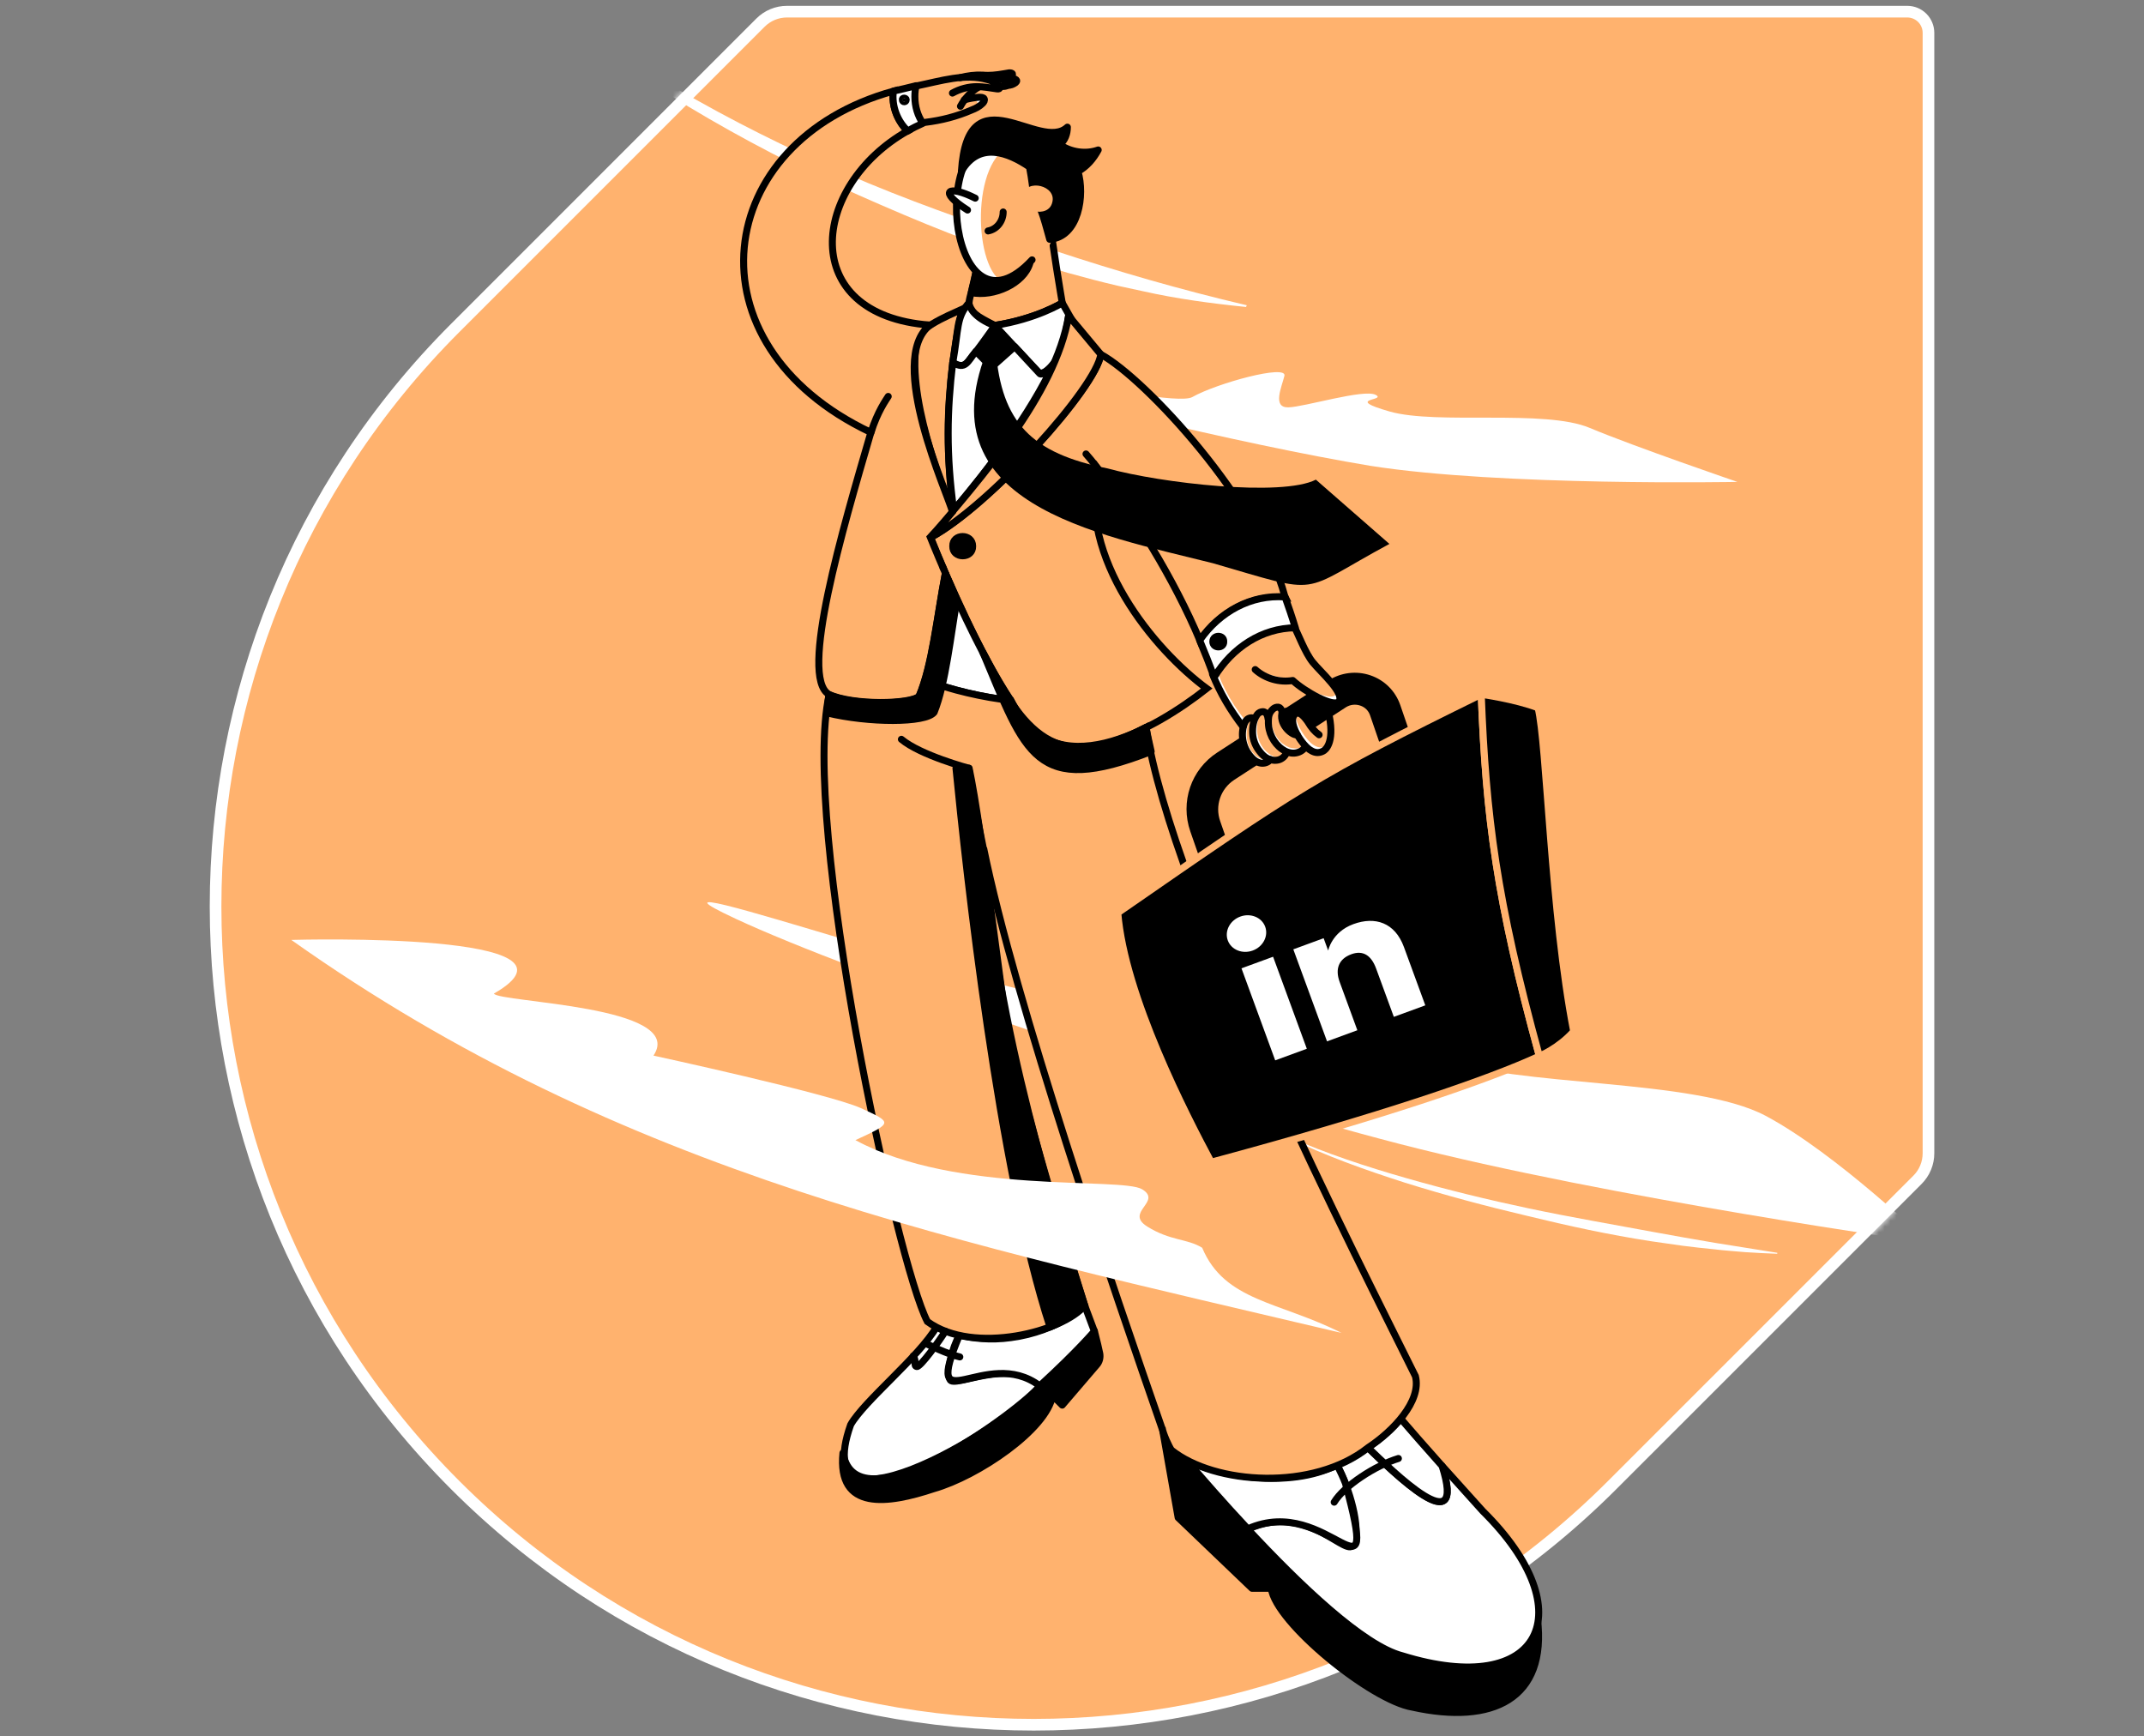<svg width="368" height="298" viewBox="0 0 368 298" fill="none" xmlns="http://www.w3.org/2000/svg">
<rect x="0" y="0" width="368" height="298" fill="#808080" stroke="none"/>
<path d="M135.086 2C134.241 1.999 133.404 2.165 132.624 2.488C131.843 2.811 131.134 3.285 130.537 3.883L78.133 56.283C23.289 111.119 23.289 200.029 78.133 254.87C132.978 309.71 221.88 309.71 276.716 254.87L329.128 202.47C329.724 201.873 330.197 201.164 330.519 200.384C330.842 199.605 331.007 198.769 331.007 197.925V5.642C331.007 5.164 330.914 4.69 330.731 4.249C330.548 3.807 330.28 3.405 329.943 3.067C329.605 2.729 329.203 2.46 328.762 2.277C328.32 2.094 327.847 2 327.369 2H135.086Z" fill="#FFB26E" stroke="white" stroke-width="2" stroke-miterlimit="10"/>
<mask id="mask0" style="mask-type:alpha" maskUnits="userSpaceOnUse" x="36" y="1" width="297" height="296">
<path d="M135.086 2C134.241 1.999 133.404 2.165 132.624 2.488C131.843 2.811 131.134 3.285 130.537 3.883L78.133 56.283C23.289 111.119 23.289 200.029 78.133 254.87C115.732 292.466 169.337 304.288 217 290.336C232.5 289.5 251.257 304.744 268.5 287.5L281.5 250.087L329.128 202.47C329.724 201.873 330.197 201.164 330.519 200.384C330.842 199.605 331.007 198.769 331.007 197.925V5.642C331.007 5.164 330.914 4.69 330.731 4.249C330.548 3.807 330.28 3.405 329.943 3.067C329.605 2.729 329.203 2.46 328.762 2.277C328.32 2.094 327.847 2 327.369 2H135.086Z" fill="#45E0A8" stroke="white" stroke-width="2" stroke-miterlimit="10"/>
</mask>
<g mask="url(#mask0)">
<path d="M93.733 -0.236C101.358 6.318 110.313 12.063 119.657 17.216C129.005 22.467 138.879 27.219 149.146 31.477C159.413 35.734 170.204 39.398 180.858 42.968C191.647 46.535 202.56 49.711 214 52.389L213.873 52.683C207.903 52.076 201.927 51.275 196.208 49.984L191.852 49.042C190.354 48.697 188.991 48.349 187.628 48L183.402 46.861L179.173 45.625C167.987 42.359 157.582 38.009 147.307 33.461C137.167 28.91 127.42 23.864 118.2 18.32C109.115 12.773 100.555 6.631 93.33 -0.129L93.733 -0.236Z" fill="white"/>
<path d="M164.139 62.961C147.937 57.171 200.456 70.517 204.644 68.145C208.832 65.774 220.956 62.465 220.46 64.505C219.964 66.491 218.366 69.965 221.122 69.91C223.877 69.855 234.072 66.712 236.111 67.759C238.15 68.807 230.435 68.311 238.536 70.627C246.637 72.943 265.154 70.186 272.869 73.44C280.64 76.694 298.219 82.705 298.219 82.705C298.219 82.705 257.604 83.477 235.23 79.947C212.966 76.252 176.814 67.484 164.139 62.961Z" fill="white"/>
<path d="M221.011 195.043C227.625 197.966 234.513 200.227 241.457 202.213C248.401 204.198 255.4 205.908 262.454 207.397C269.508 208.886 276.617 210.099 283.726 211.422C287.253 212.084 290.835 212.691 294.362 213.298L305.053 215.007V215.173C303.234 215.117 301.416 215.007 299.597 214.897C297.779 214.731 295.96 214.621 294.196 214.401C292.378 214.235 290.614 214.015 288.796 213.794L283.395 213.022C276.231 211.919 269.122 210.375 262.123 208.665C255.069 207.011 248.07 205.136 241.181 202.985C234.293 200.779 227.459 198.352 220.901 195.154L221.011 195.043Z" fill="white"/>
<path d="M126.268 157.678C100.559 145.698 184.671 175.674 191.913 172.36C199.155 169.046 219.57 165.602 218.446 168.793C217.321 171.984 214.198 177.422 218.659 177.784C223.176 178.146 240.395 174.515 243.577 176.577C246.76 178.64 234.208 176.623 247.18 181.621C260.151 186.619 290.859 185.011 303.049 191.492C315.239 197.974 331.06 213.305 331.06 213.305C331.06 213.305 276.443 205.648 240.355 196.354C204.266 187.06 146.428 167.082 126.268 157.678Z" fill="white"/>
<path d="M209.769 154.178C208.832 154.013 208.006 153.351 207.675 152.358L204.313 142.707C202.55 137.633 204.424 132.063 208.943 129.14L228.01 116.787C230.16 115.408 232.805 115.077 235.23 115.905C237.654 116.732 239.528 118.607 240.355 121.033L245.204 135.152C245.7 136.585 244.929 138.185 243.496 138.626C242.063 139.122 240.465 138.35 240.024 136.916L235.175 122.798C234.899 121.971 234.293 121.364 233.466 121.089C232.639 120.813 231.758 120.923 231.041 121.364L211.863 133.828C209.494 135.372 208.502 138.295 209.439 140.942L212.8 150.593C213.296 152.027 212.525 153.627 211.092 154.123C210.706 154.233 210.21 154.288 209.769 154.178Z" fill="black"/>
<path d="M222.114 129.25C221.618 129.25 221.122 129.14 220.681 128.919L220.791 129.14C220.626 129.747 220.13 130.188 219.468 130.353C218.972 130.464 218.476 130.464 217.98 130.298C217.65 130.794 216.933 131.015 216.327 130.905C215.721 130.794 215.17 130.408 214.784 129.967C213.406 128.533 212.855 126.383 213.406 124.507C213.517 124.121 213.682 123.68 214.013 123.404C214.343 123.129 214.894 123.018 215.225 123.294L215.335 123.515C215.445 123.184 215.611 122.853 215.831 122.522C216.052 122.246 216.382 122.081 216.768 122.081C217.099 122.081 217.54 122.357 217.65 123.294C217.705 122.908 217.815 122.522 217.98 122.136C218.256 121.695 218.642 121.309 219.138 121.254C219.468 121.199 219.689 121.364 219.854 121.64C219.964 121.86 220.019 122.081 219.964 122.357C219.579 124.452 221.893 126.217 222.61 125.996L223.932 128.092C223.546 128.864 222.83 129.25 222.114 129.25Z" fill="#FFB26E"/>
<path d="M215.225 123.625C215.115 123.46 214.894 123.515 214.729 123.57C214.288 123.846 214.123 124.342 214.068 124.838C213.847 126.107 213.958 127.43 214.619 128.589C215.225 129.692 216.437 130.519 217.705 130.519C216.989 131.015 216.052 131.015 215.28 130.574C214.509 130.133 214.013 129.361 213.682 128.533C213.186 127.375 213.076 126.052 213.296 124.838C213.351 124.508 213.462 124.177 213.627 123.901C213.792 123.625 214.068 123.349 214.398 123.239C214.729 123.129 215.005 123.405 215.225 123.625Z" fill="white"/>
<path d="M226.412 126.107C225.641 125.555 225.089 124.894 224.428 123.791C223.436 122.412 222.885 122.246 222.389 122.467C220.681 123.735 223.602 128.092 225.034 128.809C225.2 128.864 225.365 128.975 225.53 129.03L226.412 126.107Z" fill="#FFB26E"/>
<path d="M228.01 127.761C227.845 127.927 227.735 127.982 227.625 128.037C226.963 128.368 226.302 128.368 225.586 127.927C224.373 127.32 222.169 124.177 222.444 122.412C222.389 122.412 222.389 122.412 222.334 122.467C220.626 123.735 223.546 128.092 224.979 128.809C225.696 129.25 226.357 129.25 227.018 128.919C227.184 128.864 227.625 128.533 228.01 127.761Z" fill="white"/>
<path d="M226.412 126.107C225.641 125.555 225.089 124.894 224.428 123.791C223.436 122.412 222.885 122.246 222.389 122.467C220.681 123.735 223.602 128.092 225.034 128.809C225.751 129.25 226.412 129.25 227.073 128.919C227.459 128.754 229.057 127.541 228.176 122.963" stroke="black" stroke-width="1.2" stroke-miterlimit="10" stroke-linecap="round" stroke-linejoin="round"/>
<path d="M219.579 121.584C219.027 121.584 218.476 122.026 218.311 122.577C218.091 123.129 218.146 123.735 218.256 124.287C218.421 125.114 218.752 125.941 219.248 126.658C219.744 127.375 220.46 127.926 221.232 128.257C222.058 128.533 222.995 128.533 223.767 128.147C223.767 128.478 223.491 128.754 223.216 128.919C222.389 129.416 221.287 129.416 220.405 128.974C219.523 128.588 218.862 127.816 218.421 126.934C217.98 126.051 217.815 125.114 217.76 124.121C217.705 123.735 217.705 123.294 217.815 122.908C217.925 122.522 218.091 122.136 218.421 121.86C218.697 121.529 219.193 121.419 219.579 121.584Z" fill="white"/>
<path d="M216.603 122.302C216.272 122.522 216.107 122.908 215.996 123.294C215.611 124.728 215.666 126.272 216.327 127.596C216.988 128.92 218.256 129.967 219.744 130.133C218.807 130.464 217.87 130.298 217.044 129.747C216.217 129.195 215.666 128.368 215.39 127.431C215.115 126.493 215.06 125.5 215.17 124.563C215.225 124.122 215.335 123.625 215.5 123.239C215.666 122.853 216.217 122.522 216.603 122.302Z" fill="white"/>
<path d="M222.665 126.107C221.948 126.327 219.634 124.562 220.02 122.467C220.075 122.246 220.02 121.97 219.909 121.75C219.744 121.474 219.524 121.309 219.193 121.364C218.697 121.419 218.311 121.805 218.036 122.246C217.76 122.687 217.705 123.239 217.705 123.79C217.65 125.665 218.587 127.54 220.075 128.588C220.681 129.03 221.452 129.305 222.169 129.25C222.885 129.195 223.602 128.864 224.042 128.202" stroke="black" stroke-width="1.2" stroke-miterlimit="10" stroke-linecap="round" stroke-linejoin="round"/>
<path d="M217.65 123.349C217.54 122.411 217.099 122.136 216.768 122.136C216.437 122.136 216.052 122.301 215.831 122.577C215.115 123.514 214.95 124.783 215.005 125.886C215.06 126.989 215.501 128.092 216.217 128.974C216.603 129.471 217.044 129.912 217.595 130.188C218.146 130.463 218.862 130.574 219.468 130.408C220.075 130.243 220.626 129.746 220.791 129.195" stroke="black" stroke-width="1.2" stroke-miterlimit="10" stroke-linecap="round" stroke-linejoin="round"/>
<path d="M208.061 112.595C209.163 116.621 211.092 120.371 213.682 123.57C213.517 123.956 213.461 124.342 213.351 124.673C210.816 121.584 208.777 117.944 207.62 114.139C207.455 113.643 207.895 113.147 208.061 112.595Z" fill="white"/>
<path d="M218.036 130.354C217.705 130.85 216.988 131.071 216.382 130.96C215.776 130.85 215.225 130.464 214.839 130.023C213.461 128.589 212.91 126.438 213.461 124.563C213.572 124.177 213.737 123.736 214.068 123.46C214.398 123.184 214.949 123.074 215.28 123.35" stroke="black" stroke-width="1.2" stroke-miterlimit="10" stroke-linecap="round" stroke-linejoin="round"/>
<path d="M213.351 124.728C211.202 121.916 209.438 118.993 208.116 115.684" stroke="black" stroke-width="1.2" stroke-miterlimit="10" stroke-linecap="round" stroke-linejoin="round"/>
<path d="M215.445 114.911C217.154 116.455 219.634 117.172 221.893 116.786C223.822 118.606 228.947 121.529 229.829 120.371C230.821 118.937 226.743 115.408 225.31 113.643C223.987 111.988 222.775 110.224 221.783 108.348L215.445 114.911Z" fill="#FFB26E"/>
<path d="M222.058 116.621C223.602 117.889 225.365 118.827 227.294 119.378C227.735 119.489 228.176 119.599 228.616 119.544C229.057 119.489 229.498 119.158 229.608 118.717C229.774 118.992 229.884 119.268 229.994 119.599C230.049 119.93 230.049 120.261 229.829 120.481C229.664 120.702 229.388 120.757 229.112 120.812C228.837 120.812 228.561 120.757 228.286 120.647C225.806 119.875 223.767 118.496 222.058 116.621Z" fill="white"/>
<path d="M215.556 114.801C217.54 115.849 219.744 116.401 222.003 116.511C221.728 116.787 221.287 116.842 220.901 116.897C219.193 116.952 217.484 116.401 216.107 115.463C215.831 115.242 215.666 115.077 215.556 114.801Z" fill="white"/>
<path d="M215.445 114.911C217.154 116.456 219.634 117.172 221.893 116.786C223.822 118.606 228.947 121.529 229.829 120.371C230.821 118.937 226.743 115.408 225.31 113.643C223.987 111.988 222.885 108.9 221.893 107.025" stroke="black" stroke-width="1.2" stroke-miterlimit="10" stroke-linecap="round" stroke-linejoin="round"/>
<path d="M222.279 125.831C221.507 125.445 220.956 124.673 220.736 123.901C220.516 123.129 220.626 122.136 221.011 121.419C220.571 121.419 220.185 121.64 220.02 122.026C219.854 122.412 219.854 122.853 219.909 123.239C220.13 124.452 221.011 125.445 222.279 125.831Z" fill="black"/>
<path d="M156.754 17.794C156.479 15.588 157.25 14.705 157.25 14.705C158.683 14.43 160.061 14.099 161.383 13.768C162.761 13.492 164.084 13.271 165.406 13.161C166.784 12.775 168.107 12.72 168.823 12.775C169.154 12.775 169.374 12.83 169.374 12.83C169.815 12.83 170.256 12.83 170.642 12.775C171.524 12.72 172.295 12.555 173.232 12.389C173.397 12.389 173.563 12.389 173.728 12.499C173.893 12.61 173.728 13.106 173.122 13.437C173.397 13.437 173.728 13.437 174.003 13.492C174.114 13.492 174.224 13.492 174.279 13.547C174.389 13.602 174.444 13.658 174.499 13.768C174.555 13.933 174.389 14.044 174.279 14.154C173.893 14.43 173.452 14.595 172.956 14.595L172.295 14.761C172.02 14.761 171.744 14.761 171.634 14.816C171.689 14.926 171.689 15.036 171.579 15.147C171.468 15.257 171.303 15.257 171.138 15.257C169.98 15.091 169.154 14.926 167.997 14.926C167.941 14.981 167.721 15.091 167.611 15.147L165.572 17.132C166.288 16.966 167.445 16.746 168.107 16.691C168.437 16.691 168.878 16.691 168.989 16.966C169.099 17.242 168.933 17.518 168.713 17.739C168.162 18.29 167.501 18.621 166.784 18.897C164.249 20 161.604 20.662 158.904 20.992C158.793 20.992 156.975 20 156.754 17.794Z" fill="#FFB26E"/>
<path d="M166.729 16.857C166.729 16.857 168.933 17.408 167.005 18.787C167.886 18.346 169.209 17.849 168.933 16.967C168.658 16.085 166.729 16.857 166.729 16.857Z" fill="white"/>
<path d="M172.736 12.554C172.681 12.554 173.563 12.665 172.736 13.492C173.232 13.492 173.232 13.492 173.232 13.492C173.232 13.492 174.554 12.223 172.736 12.554Z" fill="white"/>
<path d="M168.823 12.885C169.154 12.885 169.374 12.941 169.374 12.941C169.815 12.941 169.705 13.161 170.146 13.106L170.256 13.051C173.342 13.713 173.011 14.54 173.011 14.54L172.956 14.65L172.295 14.816C172.736 13.988 169.87 13.161 168.823 12.885Z" fill="white"/>
<path d="M173.673 13.547C173.673 13.547 174.279 14.209 172.791 14.374C172.736 14.705 174.334 14.485 174.499 13.878C174.72 13.327 173.673 13.547 173.673 13.547Z" fill="white"/>
<path d="M163.477 15.974C164.745 15.257 166.233 14.871 167.666 14.871C168.823 14.871 169.98 15.092 171.138 15.257C171.303 15.257 171.468 15.312 171.578 15.147C171.633 15.037 171.633 14.926 171.578 14.816C171.523 14.706 171.413 14.651 171.303 14.54C170.752 14.154 170.146 13.823 169.484 13.658C165.627 12.555 161.549 13.879 157.25 14.761" stroke="black" stroke-width="1.2" stroke-miterlimit="10" stroke-linecap="round" stroke-linejoin="round"/>
<path d="M171.579 14.871C171.799 14.816 172.901 14.926 172.956 14.54C173.011 14.374 172.956 14.209 172.846 14.099C172.736 13.989 172.571 13.878 172.405 13.823C170.091 12.665 167.28 12.665 164.8 13.327" stroke="black" stroke-width="1.2" stroke-miterlimit="10" stroke-linecap="round" stroke-linejoin="round"/>
<path d="M169.374 12.941C170.862 12.941 171.909 12.72 173.232 12.499C173.397 12.499 173.562 12.499 173.728 12.61C173.893 12.72 173.728 13.216 173.122 13.547" stroke="black" stroke-width="1.2" stroke-miterlimit="10" stroke-linecap="round" stroke-linejoin="round"/>
<path d="M171.689 13.492C172.46 13.492 173.232 13.547 174.003 13.547C174.114 13.547 174.224 13.547 174.279 13.602C174.389 13.658 174.444 13.713 174.499 13.823C174.555 13.989 174.389 14.099 174.279 14.209C173.893 14.485 173.452 14.65 172.956 14.65" stroke="black" stroke-width="1.2" stroke-miterlimit="10" stroke-linecap="round" stroke-linejoin="round"/>
<path d="M167.996 14.926C166.674 15.698 165.572 16.912 164.855 18.235" stroke="black" stroke-width="1.2" stroke-miterlimit="10" stroke-linecap="round" stroke-linejoin="round"/>
<path d="M165.517 17.132C166.343 16.912 167.225 16.746 168.052 16.691C168.382 16.691 168.823 16.691 168.933 16.967C169.044 17.242 168.878 17.518 168.658 17.739C168.107 18.29 167.445 18.621 166.729 18.897C164.194 20 161.549 20.662 158.848 20.992" stroke="black" stroke-width="1.2" stroke-miterlimit="10" stroke-linecap="round" stroke-linejoin="round"/>
<path d="M220.515 102.282C216.272 86.344 196.708 65.057 188.938 60.81C188.166 66.491 169.87 86.785 159.73 92.245C162.596 99.415 168.272 112.375 173.507 120.206C180.727 135.372 198.141 125.224 207.124 118.165C198.141 111.547 184.97 95.72 188.387 80.333C194.779 88.55 201.448 99.249 205.967 109.948C209.383 105.04 214.784 102.007 220.626 102.558C220.57 102.448 220.515 102.337 220.515 102.282Z" fill="#FFB26E" stroke="black" stroke-width="1.2" stroke-miterlimit="10"/>
<path d="M163.036 236.736C162.43 235.467 163.422 231.276 164.69 229.125C163.312 228.739 161.989 228.243 160.777 227.691C157.691 232.93 148.322 240.431 146.008 244.512C138.127 266.681 175.546 243.078 178.522 237.894C173.452 232.82 163.588 238.39 163.036 236.736Z" fill="white" stroke="black" stroke-width="1.2" stroke-miterlimit="10" stroke-linecap="round" stroke-linejoin="round"/>
<path d="M166.343 51.987C166.343 51.987 166.343 52.097 166.398 52.208L166.343 51.987Z" stroke="black" stroke-width="1.2" stroke-miterlimit="10" stroke-linecap="round" stroke-linejoin="round"/>
<path d="M158.793 116.731C163.092 118.386 168.768 119.709 173.452 120.206C169.209 113.753 164.91 104.488 162.265 98.422C161.273 104.819 159.895 112.595 158.793 116.731Z" fill="white" stroke="black" stroke-width="1.2" stroke-miterlimit="10" stroke-linecap="round" stroke-linejoin="round"/>
<path d="M178.467 237.839C175.767 241.534 147.055 262.877 144.685 249.365C143.693 259.347 152.345 258.134 160.281 255.487C167.831 253.336 179.679 245.339 180.671 239.493L182.325 241.148L188.276 234.199C188.717 233.703 188.883 232.986 188.772 232.324C188.607 231.552 188.332 230.284 187.836 228.409C187.836 228.464 185.08 231.773 178.467 237.839Z" fill="black" stroke="black" stroke-width="1.2" stroke-miterlimit="10" stroke-linecap="round" stroke-linejoin="round"/>
<path d="M188.332 80.333C188.222 80.939 188.166 81.546 188.111 82.097C188.773 82.263 189.434 82.428 190.095 82.594C189.489 81.822 188.883 81.05 188.332 80.333Z" stroke="black" stroke-width="1.2" stroke-miterlimit="10" stroke-linecap="round" stroke-linejoin="round"/>
<path d="M173.507 229.567C169.925 230.063 166.949 229.677 164.69 229.126C158.132 244.788 169.209 230.835 178.467 237.839C185.08 231.773 187.836 228.464 187.836 228.464L186.182 224.052C186.182 224.052 181.774 228.464 173.507 229.567Z" fill="white" stroke="black" stroke-width="1.2" stroke-miterlimit="10" stroke-linecap="round" stroke-linejoin="round"/>
<path d="M163.533 62.244C164.194 57.336 164.745 54.854 165.186 53.089C165.076 53.144 157.856 55.957 157.471 58.053C155.266 67.373 161.879 83.973 163.477 87.888C163.533 87.833 163.588 87.723 163.643 87.668C162.375 77.906 162.596 70.516 163.533 62.244Z" fill="#FFB26E" stroke="black" stroke-width="1.2" stroke-miterlimit="10"/>
<path d="M170.752 55.847C177.916 54.744 182.325 51.986 182.325 51.986C182.325 51.986 180.341 40.295 180.341 38.64L167.445 47.023C166.453 52.814 164.414 52.648 170.752 55.847Z" fill="#FFB26E" stroke="black" stroke-width="1.2" stroke-miterlimit="10"/>
<path d="M182.325 51.987C182.325 51.987 177.916 54.744 170.752 55.847C172.185 57.391 177.696 63.347 178.467 64.119C181.939 63.513 183.041 56.619 183.427 54.193L183.923 54.799L182.325 51.987Z" fill="white" stroke="black" stroke-width="1.2" stroke-miterlimit="10" stroke-linecap="round" stroke-linejoin="round"/>
<path d="M166.343 52.207C166.288 52.042 166.288 51.987 166.288 51.987C164.084 54.579 164.58 56.288 163.533 62.244C165.682 63.623 166.013 62.079 167.5 60.369C168.823 58.66 169.98 56.95 170.752 55.902C167.17 54.523 166.508 52.814 166.343 52.207Z" fill="white" stroke="black" stroke-width="1.2" stroke-miterlimit="10" stroke-linecap="round" stroke-linejoin="round"/>
<path d="M171.193 56.343C170.917 56.012 170.752 55.847 170.752 55.847C169.98 56.95 168.823 58.604 167.5 60.314C168.162 60.975 169.54 62.354 170.201 63.016C170.642 62.575 173.618 59.983 174.169 59.486C172.956 58.218 171.799 57.005 171.193 56.343Z" fill="black"/>
<path d="M178.467 64.119C178.192 63.843 176.098 61.582 174.169 59.487C173.618 59.983 170.697 62.575 170.201 63.016C169.54 62.355 168.162 60.976 167.5 60.314C166.068 62.024 165.737 63.568 163.533 62.189C162.541 70.461 162.375 77.906 163.698 87.613C169.76 80.333 176.869 71.013 180.892 62.355C180.286 63.071 178.853 64.561 178.467 64.119Z" fill="white" stroke="black" stroke-width="1.2" stroke-miterlimit="10" stroke-linecap="round" stroke-linejoin="round"/>
<path d="M183.923 54.799L183.427 54.192C181.112 67.814 168.107 82.263 159.73 92.245C169.87 86.84 188.277 66.38 188.938 60.81L183.923 54.799Z" fill="#FFB26E" stroke="black" stroke-width="1.2" stroke-miterlimit="10"/>
<path d="M263.886 277.767C261.462 286.977 255.179 287.804 240.74 284.164C231.041 281.627 212.249 260.671 203.762 250.633C200.841 249.365 200.676 248.262 199.574 245.505L202.219 260.45L214.894 272.583H218.201C218.972 278.484 235.395 291.83 242.449 292.988C256.171 296.021 265.595 291.609 263.886 277.767Z" fill="black" stroke="black" stroke-width="1.2" stroke-miterlimit="10" stroke-linecap="round" stroke-linejoin="round"/>
<path d="M254.518 259.347C251.928 256.479 249.558 253.832 247.519 251.571C251.873 265.193 238.977 252.508 234.789 248.427C233.246 249.475 231.482 250.468 229.498 251.46C231.648 255.431 233.576 262.215 232.419 264.862C231.372 268.005 224.814 257.637 214.178 262.435C223.051 271.976 234.017 282.454 240.685 284.164C264.548 291.554 271.987 276.608 254.518 259.347Z" fill="white" stroke="black" stroke-width="1.2" stroke-miterlimit="10" stroke-linecap="round" stroke-linejoin="round"/>
<path d="M247.519 251.571C244.433 248.097 242.008 245.339 240.41 243.464C239.087 245.119 237.214 246.828 234.789 248.428C239.032 252.509 251.873 265.193 247.519 251.571Z" fill="white" stroke="black" stroke-width="1.2" stroke-miterlimit="10" stroke-linecap="round" stroke-linejoin="round"/>
<path d="M230.931 254.549C230.545 253.556 230.049 252.509 229.498 251.406C221.122 255.652 209.108 253.225 203.707 250.633C206.297 253.667 209.99 257.913 214.178 262.38C228.065 256.148 237.048 277.27 230.931 254.549Z" fill="white" stroke="black" stroke-width="1.2" stroke-miterlimit="10" stroke-linecap="round" stroke-linejoin="round"/>
<path d="M201.062 248.868C208.502 254.824 225.42 255.927 234.844 248.427C239.032 245.67 244.047 240.486 242.945 236.184C233.411 216.882 201.172 154.122 196.708 124.838C187.23 129.746 178.908 130.243 173.507 120.205C168.823 119.709 163.147 118.386 158.848 116.731C158.463 118.22 158.132 119.213 157.801 119.544C156.424 120.922 146.449 121.143 142.316 119.213C137.466 141.107 153.999 216.992 159.179 226.809C167.17 232.654 182.656 228.463 186.183 224.051C181.719 210.098 170.697 175.796 168.823 145.519C174.114 171.66 191.253 221.569 199.574 245.504L199.464 245.008C199.629 246.111 200.676 248.317 201.062 248.868Z" fill="#FFB26E" stroke="black" stroke-width="1.2" stroke-miterlimit="10"/>
<path d="M154.715 126.879C158.022 129.637 166.288 131.843 166.288 131.843C166.288 131.843 167.115 137.468 168.768 145.519" stroke="black" stroke-width="1.2" stroke-miterlimit="10" stroke-linecap="round" stroke-linejoin="round"/>
<path d="M153.282 16.581C153.282 16.25 153.282 15.974 153.337 15.643C122.256 24.247 117.461 59.046 149.48 74.212C144.63 90.867 137.135 116.125 142.261 119.158C146.394 121.088 156.368 120.868 157.746 119.489C160.006 114.14 160.777 106.143 162.265 98.367C160.667 94.672 159.675 92.19 159.675 92.19C159.675 92.19 161.218 90.536 163.478 87.834C162.761 84.911 152.015 61.748 159.62 55.792C136.75 54.082 139.119 31.912 155.762 22.482C154.274 20.993 153.282 18.897 153.282 16.581Z" fill="#FFB26E" stroke="black" stroke-width="1.2" stroke-miterlimit="10"/>
<path d="M149.48 74.266C150.637 70.572 152.125 68.586 152.456 68.035" stroke="black" stroke-width="1.2" stroke-miterlimit="10" stroke-linecap="round" stroke-linejoin="round"/>
<path d="M186.403 77.906C187.67 79.34 188.332 80.333 188.332 80.333" stroke="black" stroke-width="1.2" stroke-miterlimit="10" stroke-linecap="round" stroke-linejoin="round"/>
<path d="M157.03 16.581C157.03 15.919 157.085 15.312 157.25 14.706C155.872 15.036 154.825 15.312 153.337 15.643C153.007 18.235 154.054 20.827 155.817 22.482C156.644 21.985 157.526 21.544 158.407 21.158C157.526 19.89 157.03 18.29 157.03 16.581Z" fill="white" stroke="black" stroke-width="1.2" stroke-miterlimit="10" stroke-linecap="round" stroke-linejoin="round"/>
<path d="M205.912 109.893C206.793 111.988 207.62 114.084 208.392 116.235C211.533 111.106 216.603 107.797 222.334 107.742C221.783 105.922 221.177 104.157 220.571 102.448C214.729 102.006 209.328 104.984 205.912 109.893Z" fill="white" stroke="black" stroke-width="1.2" stroke-miterlimit="10" stroke-linecap="round" stroke-linejoin="round"/>
<path d="M172.736 23.805C176.373 24.136 179.514 28.107 180.672 33.291C180.947 34.559 184.529 33.787 184.529 35.221C184.529 35.828 181.112 38.53 181.057 39.081C180.231 45.258 173.783 49.063 169.65 48.126C161.714 46.968 163.202 22.151 172.736 23.805Z" fill="#FFB26E"/>
<path d="M172.24 23.364C173.342 23.474 174.389 23.915 175.381 24.632C166.949 24.577 166.729 43.99 171.468 47.96C161.438 49.78 161.934 21.599 172.24 23.364Z" fill="white"/>
<path d="M177.145 44.596C163.257 59.486 158.848 22.757 172.24 23.364C175.877 23.695 179.018 27.665 180.176 32.849C180.451 34.118 184.033 33.346 184.033 34.779C184.033 35.386 181.939 38.916 181.884 39.467" stroke="black" stroke-width="1.2" stroke-miterlimit="10" stroke-linecap="round" stroke-linejoin="round"/>
<path d="M166.068 36.048C160.887 32.739 162.761 31.691 167.39 34.008Z" fill="white"/>
<path d="M166.068 36.048C160.887 32.739 162.761 31.691 167.39 34.008" stroke="black" stroke-width="1.2" stroke-miterlimit="10" stroke-linecap="round" stroke-linejoin="round"/>
<path d="M169.595 39.633C171.138 39.358 172.185 37.924 172.185 36.38" stroke="black" stroke-width="1.2" stroke-miterlimit="10" stroke-linecap="round" stroke-linejoin="round"/>
<path d="M180.176 41.067C185.191 40.681 186.238 33.456 185.025 29.43C186.513 28.603 187.67 27.279 188.497 25.735C186.348 26.507 183.758 26.121 181.884 24.798C182.821 24.136 183.207 22.923 183.207 21.82C178.467 26.232 166.123 12.279 165.021 29.375C168.107 24.191 173.067 26.176 176.704 28.658C177.145 30.974 177.255 32.298 177.53 34.449C178.522 34.339 179.735 39.633 180.176 41.067Z" fill="black" stroke="black" stroke-width="1.2" stroke-miterlimit="10" stroke-linecap="round" stroke-linejoin="round"/>
<path d="M180.616 34.725C181.388 31.857 176.208 30.589 175.546 33.457C174.83 36.324 179.955 37.593 180.616 34.725Z" fill="#FFB26E"/>
<path d="M167.445 47.023C167.115 48.402 166.674 50.277 166.729 50.222C170.587 50.994 175.712 48.678 176.759 45.203C176.759 45.203 173.673 48.788 170.807 48.623" fill="black"/>
<path d="M167.445 47.023C167.115 48.402 166.674 50.277 166.729 50.222C170.587 50.994 175.712 48.678 176.759 45.203C176.759 45.203 173.673 48.788 170.807 48.623" stroke="black" stroke-width="1.2" stroke-miterlimit="10" stroke-linecap="round" stroke-linejoin="round"/>
<path d="M163.533 93.734C163.478 95.94 167.005 95.94 166.949 93.734C166.949 91.528 163.478 91.528 163.533 93.734Z" fill="black" stroke="black" stroke-width="1.2" stroke-miterlimit="10" stroke-linecap="round" stroke-linejoin="round"/>
<path d="M208.171 110.113C208.171 111.327 210.1 111.327 210.045 110.113C210.1 108.9 208.171 108.9 208.171 110.113Z" fill="black" stroke="black" stroke-width="1.2" stroke-miterlimit="10" stroke-linecap="round" stroke-linejoin="round"/>
<path d="M154.881 17.132C154.881 17.573 155.542 17.573 155.542 17.132C155.542 16.746 154.825 16.746 154.881 17.132Z" fill="black" stroke="black" stroke-width="1.2" stroke-miterlimit="10" stroke-linecap="round" stroke-linejoin="round"/>
<path d="M161.934 97.538C161.934 97.483 161.879 97.429 161.879 97.429C161.879 97.483 161.879 97.538 161.934 97.538Z" fill="black" stroke="black" stroke-width="1.2" stroke-miterlimit="10" stroke-linecap="round" stroke-linejoin="round"/>
<path d="M162.265 98.422C160.777 106.198 160.061 114.194 157.746 119.544C156.368 120.923 146.394 121.143 142.26 119.213C142.15 120.206 142.04 121.253 141.985 122.356C149.039 124.066 158.903 124.121 160.336 122.246C162.32 117.393 163.202 108.79 164.249 102.999C163.588 101.345 162.871 99.8 162.265 98.422Z" fill="black" stroke="black" stroke-width="1.2" stroke-miterlimit="10" stroke-linecap="round" stroke-linejoin="round"/>
<path d="M196.708 124.838C181.168 133.221 175.546 125.445 168.713 111.988C176.042 129.36 177.641 136.805 197.59 128.974C197.259 127.485 196.929 126.106 196.708 124.838Z" fill="black" stroke="black" stroke-width="1.2" stroke-miterlimit="10" stroke-linecap="round" stroke-linejoin="round"/>
<path d="M164.084 131.842C165.792 149.27 171.358 200.613 180.231 227.747C184.143 226.092 186.182 224.052 186.182 224.052C186.182 224.052 176.263 192.617 172.956 176.623C172.571 176.623 168.548 141.99 166.343 131.842H164.084Z" fill="black" stroke="black" stroke-width="1.2" stroke-miterlimit="10" stroke-linecap="round" stroke-linejoin="round"/>
<path d="M225.861 82.318C220.02 85.296 199.299 82.925 190.095 80.388C177.034 77.796 171.909 72.502 170.917 60.148C170.752 58.88 169.925 58.825 169.76 59.321C158.187 86.454 188.222 91.638 208.171 96.657C227.404 102.227 222.61 101.896 238.481 93.348L225.861 82.318Z" fill="black"/>
<path d="M191.859 156.659C222.83 135.206 226.082 133 254.242 119.158C255.069 140.28 256.833 154.343 264.217 181.255C255.51 185.281 237.048 191.623 207.896 199.455C203.652 191.513 193.016 170.998 191.859 156.659Z" fill="black" stroke="#FFB26E" stroke-width="1.2" stroke-miterlimit="10"/>
<path d="M263.997 121.474C260.139 119.985 254.242 119.158 254.242 119.158C255.069 140.28 256.832 154.343 264.217 181.255C264.217 181.255 267.524 179.932 270.114 177.009C266.146 156.549 265.54 127.595 263.997 121.474Z" fill="black" stroke="#FFB26E" stroke-width="1.2" stroke-miterlimit="10"/>
<path d="M229.002 257.803C230.711 254.99 236.056 251.516 240.024 250.303" stroke="black" stroke-width="1.2" stroke-miterlimit="10" stroke-linecap="round" stroke-linejoin="round"/>
<path d="M164.745 232.875C162.651 232.434 159.124 230.669 159.124 230.669" stroke="black" stroke-width="1.2" stroke-miterlimit="10" stroke-linecap="round" stroke-linejoin="round"/>
<path d="M162.265 228.463C161.273 230.062 157.967 234.64 157.36 234.529C156.754 234.419 157.36 233.592 156.754 232.709" stroke="black" stroke-width="1.2" stroke-miterlimit="10" stroke-linecap="round" stroke-linejoin="round"/>
<path d="M230.262 228.757C164.792 213.26 107.148 201.789 50 161.309C51.653 161.254 103.235 159.93 84.774 170.519C85.6 172.063 117.95 172.56 112.163 181.163C112.163 181.163 142.142 187.67 147.708 190.152C153.274 192.689 153.274 192.689 146.827 195.667C164.131 205.098 192.512 201.954 196.039 204.105C199.566 206.256 192.953 208.02 196.921 210.502C200.889 212.984 203.754 212.543 206.345 214.142C210.202 223.352 219.571 223.352 230.262 228.757Z" fill="white"/>
</g>
<path fill-rule="evenodd" clip-rule="evenodd" d="M244.641 172.536L239.24 174.515L236.201 166.225C235.368 163.952 233.944 163.033 231.948 163.765C229.777 164.561 229.127 166.298 229.941 168.52L232.979 176.81L227.775 178.718L221.986 162.925L227.191 161.017L227.971 163.144C227.971 163.144 228.579 159.961 232.297 158.598C236.014 157.236 239.425 158.306 240.976 162.537L244.641 172.536ZM215.019 163.132C213.246 163.782 211.331 163.004 210.741 161.395C210.151 159.785 211.11 157.954 212.883 157.304C214.655 156.654 216.569 157.433 217.159 159.042C217.749 160.652 216.792 162.483 215.019 163.132ZM218.878 181.978L224.305 179.989L218.516 164.196L213.089 166.185L218.878 181.978Z" fill="white"/>
</svg>
